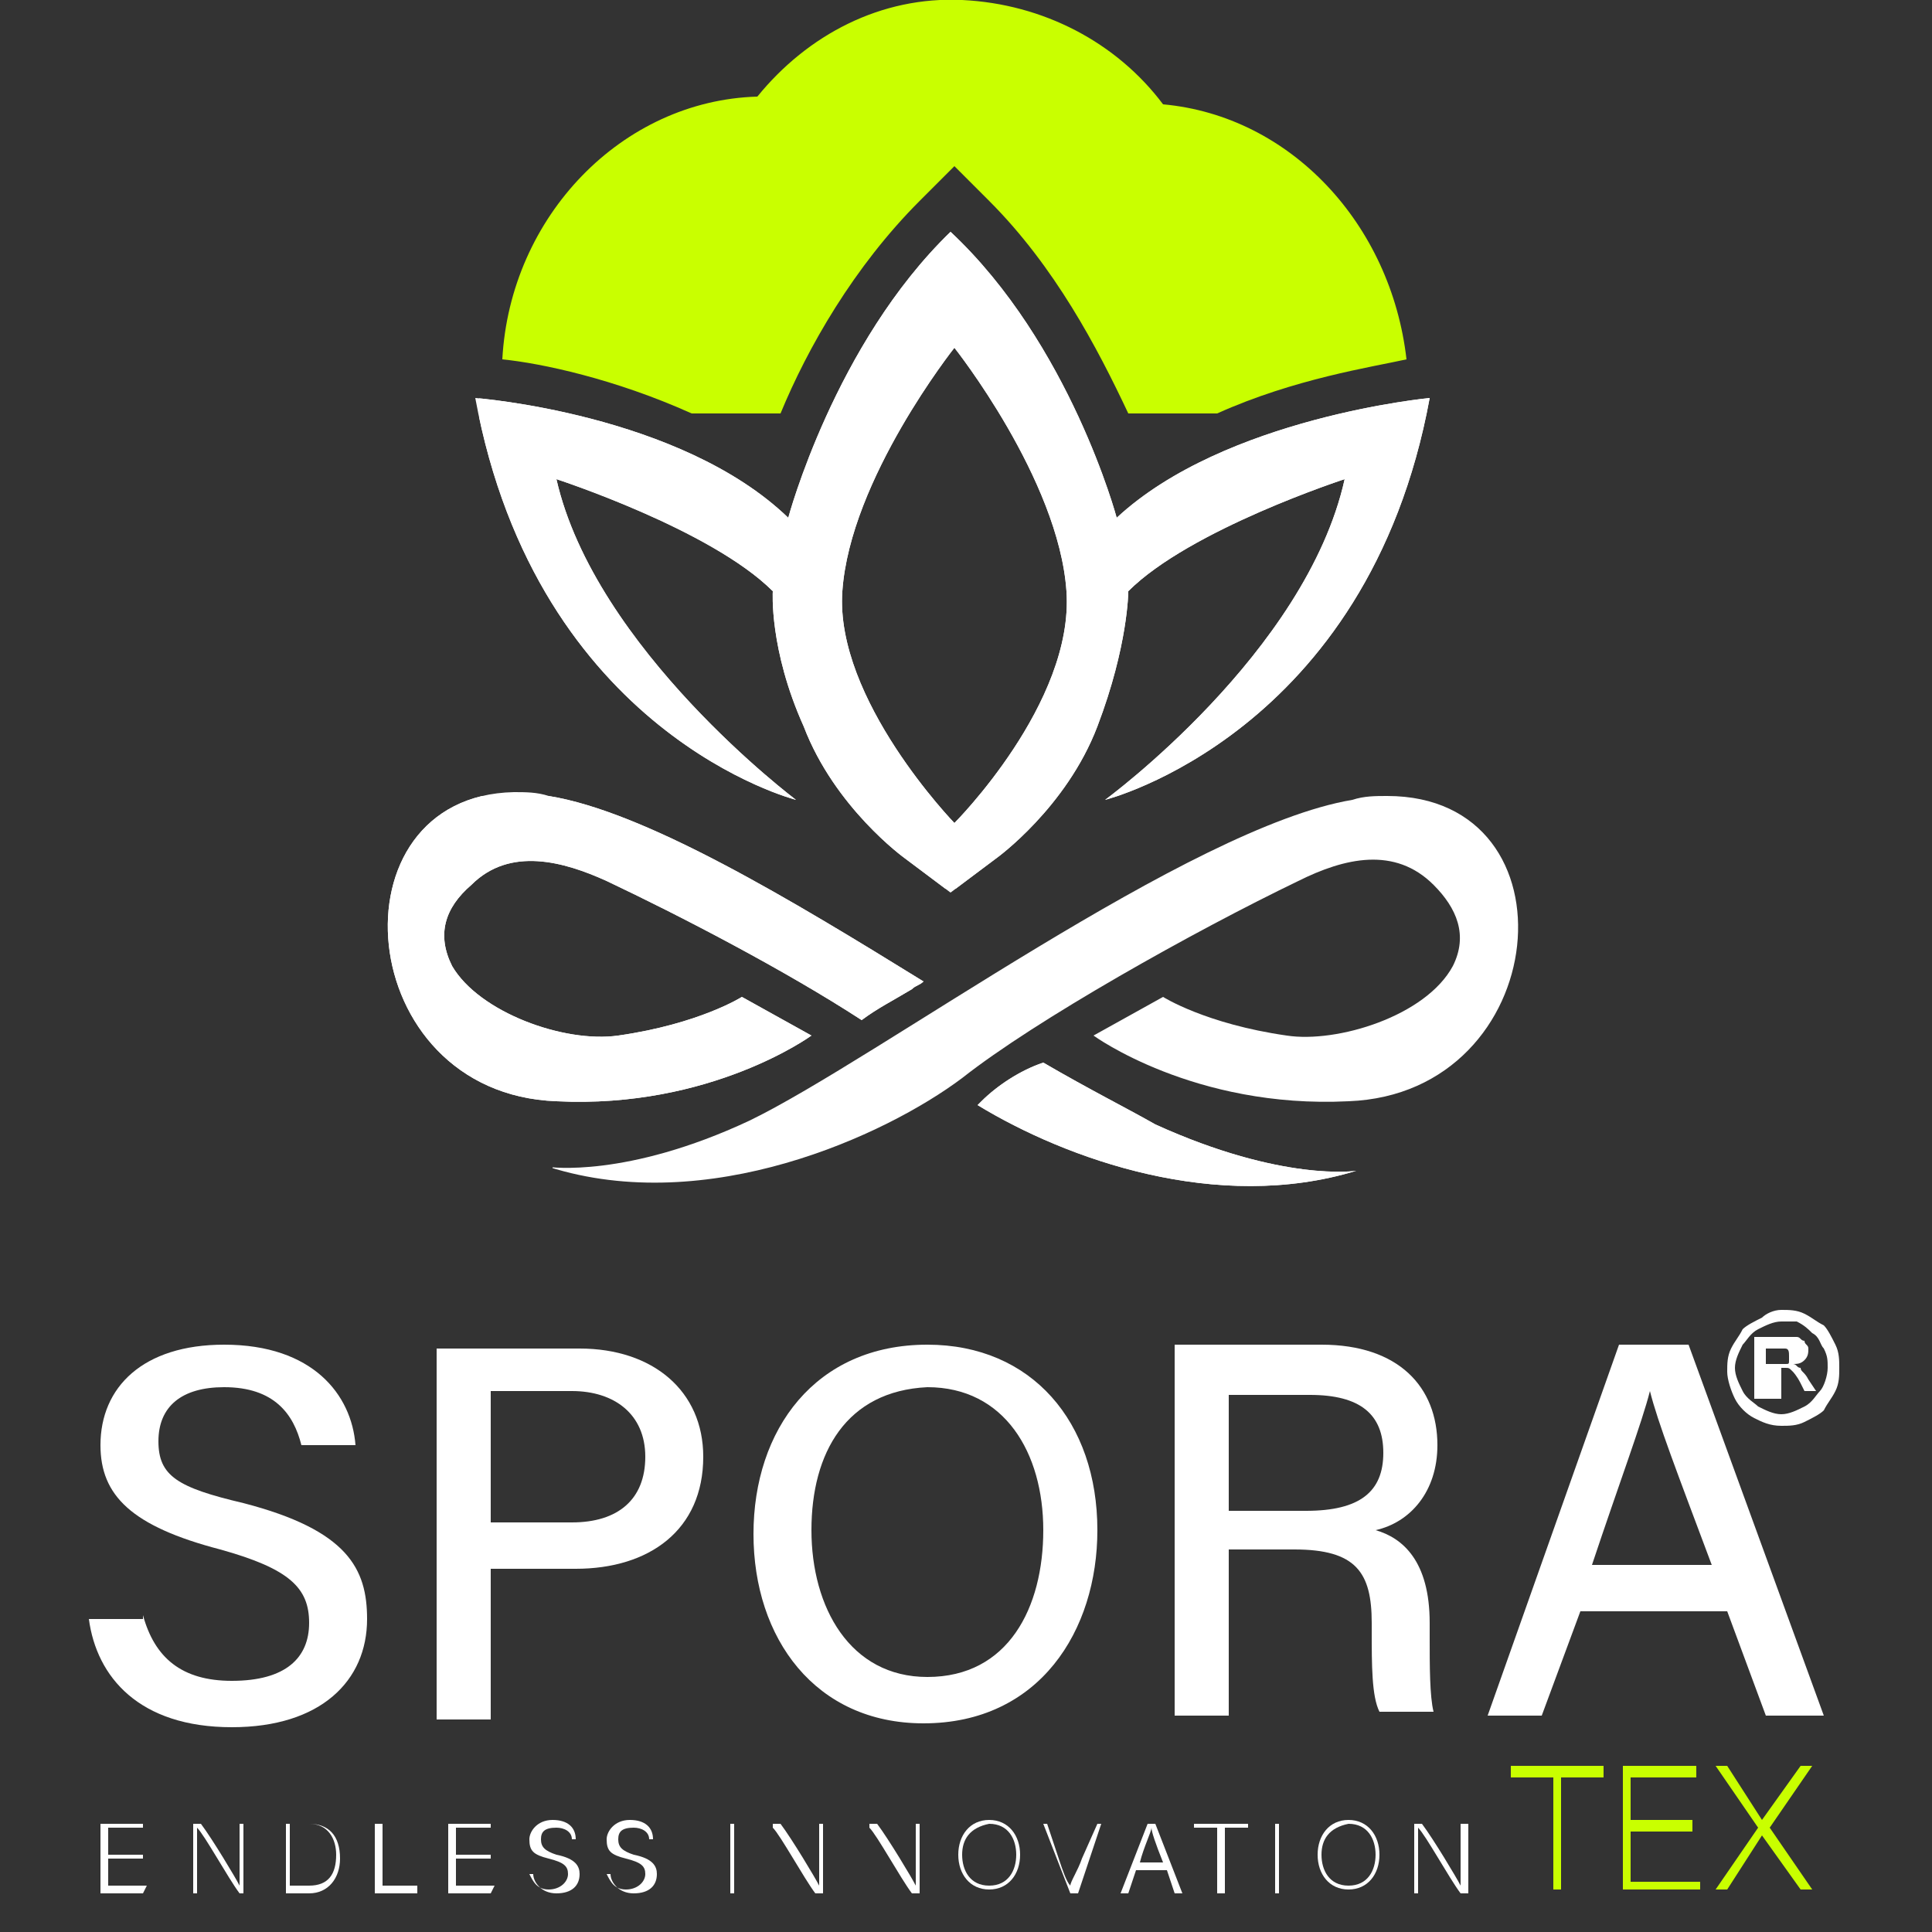 <?xml version="1.0" encoding="utf-8"?>
<!-- Generator: Adobe Illustrator 22.1.0, SVG Export Plug-In . SVG Version: 6.00 Build 0)  -->
<svg version="1.1" id="Layer_1" xmlns="http://www.w3.org/2000/svg" xmlns:xlink="http://www.w3.org/1999/xlink" x="0px" y="0px"
	 viewBox="0 0 50 50" style="enable-background:new 0 0 50 50;" xml:space="preserve">
<rect x="0" y="0" width="50" height="50" fill="#333333" stroke="none"/>
<style type="text/css">
	.st0{fill:#FFFFFF;}
	.st1{fill:#C9FF00;}
	.st2{fill-rule:evenodd;clip-rule:evenodd;fill:#FFFFFF;}
	.st3{clip-path:url(#SVGID_1_);fill:#FFFFFF;}
	.st4{clip-path:url(#SVGID_2_);fill:#FFFFFF;}
	.st5{clip-path:url(#SVGID_3_);fill:#FFFFFF;}
	.st6{clip-path:url(#SVGID_4_);fill:#FFFFFF;}
</style>
<g>
	<path class="st0" d="M28.4,39.6c0,2.6-1.5,5-4.5,5c-2.8,0-4.4-2.2-4.4-4.9c0-2.7,1.6-4.9,4.5-4.9C26.7,34.8,28.4,36.8,28.4,39.6
		 M21,39.6c0,2,1,3.8,3,3.8c2.1,0,3-1.8,3-3.8c0-2-1-3.7-3-3.7C21.9,36,21,37.6,21,39.6"/>
	<path class="st0" d="M31.8,40.3v4.1h-1.4v-9.6h3.8c2,0,3,1.1,3,2.6c0,1.2-0.7,2-1.6,2.2c0.7,0.2,1.4,0.8,1.4,2.4v0.4
		c0,0.7,0,1.5,0.1,1.9h-1.4c-0.2-0.4-0.2-1.2-0.2-2.1v-0.2c0-1.3-0.4-1.9-2-1.9H31.8z M31.8,39.1h2c1.4,0,2-0.5,2-1.5
		c0-1-0.6-1.5-1.9-1.5h-2.1V39.1z"/>
	<polygon class="st1" points="40.2,46 39.1,46 39.1,45.7 41.5,45.7 41.5,46 40.4,46 40.4,48.9 40.2,48.9 	"/>
	<path class="st0" d="M20,49v-1.8h0.2c0.3,0.4,0.9,1.4,1,1.6h0c0-0.3,0-0.5,0-0.8v-0.8h0.1V49h-0.2c-0.3-0.4-0.9-1.5-1.1-1.7h0
		c0,0.2,0,0.5,0,0.8V49H20z"/>
	<path class="st0" d="M22.5,49v-1.8h0.2c0.3,0.4,0.9,1.4,1,1.6h0c0-0.3,0-0.5,0-0.8v-0.8h0.1V49h-0.2c-0.3-0.4-0.9-1.5-1.1-1.7h0
		c0,0.2,0,0.5,0,0.8V49H22.5z"/>
	<path class="st0" d="M26.4,48c0,0.5-0.3,0.9-0.8,0.9c-0.5,0-0.8-0.4-0.8-0.9c0-0.5,0.3-0.9,0.8-0.9C26.1,47.1,26.4,47.5,26.4,48
		 M24.9,48c0,0.4,0.2,0.8,0.7,0.8c0.5,0,0.7-0.4,0.7-0.8c0-0.4-0.2-0.8-0.7-0.8C25.1,47.3,24.9,47.6,24.9,48"/>
	<path class="st0" d="M27.7,49l-0.7-1.8h0.1l0.3,0.9c0.1,0.3,0.2,0.6,0.3,0.7h0c0-0.1,0.2-0.4,0.3-0.7l0.4-0.9h0.1L27.9,49H27.7z"/>
	<path class="st0" d="M29.4,48.4L29.2,49H29l0.7-1.8h0.2l0.7,1.8h-0.2l-0.2-0.6H29.4z M30.1,48.2c-0.2-0.5-0.3-0.8-0.3-0.9h0
		c0,0.1-0.2,0.5-0.3,0.9H30.1z"/>
	<polygon class="st0" points="31.5,47.3 30.9,47.3 30.9,47.2 32.3,47.2 32.3,47.3 31.7,47.3 31.7,49 31.5,49 	"/>
	<rect x="33" y="47.2" class="st0" width="0.1" height="1.8"/>
	<path class="st0" d="M35.7,48c0,0.5-0.3,0.9-0.8,0.9c-0.5,0-0.8-0.4-0.8-0.9c0-0.5,0.3-0.9,0.8-0.9C35.4,47.1,35.7,47.5,35.7,48
		 M34.2,48c0,0.4,0.2,0.8,0.7,0.8c0.5,0,0.7-0.4,0.7-0.8c0-0.4-0.2-0.8-0.7-0.8C34.4,47.3,34.2,47.6,34.2,48"/>
	<path class="st0" d="M36.6,49v-1.8h0.2c0.3,0.4,0.9,1.4,1,1.6h0c0-0.3,0-0.5,0-0.8v-0.8H38V49h-0.2c-0.3-0.4-0.9-1.5-1.1-1.7h0
		c0,0.2,0,0.5,0,0.8V49H36.6z"/>
	<path class="st1" d="M17.9,10.7c0.7,0,1.5,0,2.3,0c0.7-1.7,1.9-3.8,3.6-5.5l0.9-0.9l0.9,0.9c1.7,1.7,2.8,3.8,3.6,5.5
		c0.8,0,1.6,0,2.3,0c2-0.9,4-1.2,4.9-1.4C36,5.8,33.4,3,30.1,2.7C28.9,1.1,27,0.1,24.9,0c-2.1-0.1-4,0.9-5.3,2.5
		c-3.5,0.1-6.4,3.1-6.6,6.8C14,9.4,15.9,9.8,17.9,10.7"/>
	<path class="st0" d="M3.7,41.8c0.3,1.1,1,1.7,2.3,1.7c1.4,0,2-0.6,2-1.5c0-0.9-0.5-1.4-2.3-1.9c-2.3-0.6-3.1-1.4-3.1-2.7
		c0-1.5,1.1-2.6,3.2-2.6c2.3,0,3.3,1.3,3.4,2.6H7.8c-0.2-0.8-0.7-1.5-2-1.5c-1.1,0-1.7,0.5-1.7,1.4c0,0.9,0.5,1.2,2.2,1.6
		c2.7,0.7,3.2,1.7,3.2,3c0,1.6-1.2,2.8-3.5,2.8c-2.4,0-3.5-1.3-3.7-2.8H3.7z"/>
	<path class="st0" d="M11.3,34.9H15c1.9,0,3.2,1.1,3.2,2.8c0,1.9-1.4,2.9-3.3,2.9h-2.2v3.9h-1.4V34.9z M12.7,39.4h2.1
		c1.2,0,1.9-0.6,1.9-1.7c0-1.1-0.8-1.7-1.9-1.7h-2.1V39.4z"/>
	<path class="st0" d="M40.9,41.7l-1,2.7h-1.4l3.4-9.6h1.8l3.5,9.6h-1.5l-1-2.7H40.9z M44.3,40.5c-0.9-2.4-1.4-3.7-1.6-4.5h0
		c-0.2,0.8-0.8,2.4-1.5,4.5H44.3z"/>
	<polygon class="st1" points="43.8,47.4 42.2,47.4 42.2,48.7 44,48.7 44,48.9 42,48.9 42,45.7 43.9,45.7 43.9,46 42.2,46 42.2,47.1 
		43.8,47.1 	"/>
	<polygon class="st1" points="46.6,48.9 45.6,47.5 45.6,47.5 44.7,48.9 44.4,48.9 45.5,47.3 44.4,45.7 44.7,45.7 45.6,47.1 
		45.6,47.1 46.6,45.7 46.9,45.7 45.8,47.3 46.9,48.9 	"/>
	<polygon class="st0" points="3.7,48.1 2.8,48.1 2.8,48.8 3.8,48.8 3.7,49 2.6,49 2.6,47.2 3.7,47.2 3.7,47.3 2.8,47.3 2.8,48 
		3.7,48 	"/>
	<path class="st0" d="M5,49v-1.8h0.2c0.3,0.4,0.9,1.4,1,1.6h0c0-0.3,0-0.5,0-0.8v-0.8h0.1V49H6.2c-0.3-0.4-0.9-1.5-1.1-1.7h0
		c0,0.2,0,0.5,0,0.8V49H5z"/>
	<path class="st0" d="M7.4,47.2H8c0.5,0,0.8,0.3,0.8,0.9C8.8,48.6,8.5,49,8,49H7.4V47.2z M7.5,48.8H8c0.5,0,0.7-0.3,0.7-0.8
		c0-0.4-0.2-0.8-0.7-0.8H7.5V48.8z"/>
	<polygon class="st0" points="9.7,47.2 9.9,47.2 9.9,48.8 10.8,48.8 10.8,49 9.7,49 	"/>
	<polygon class="st0" points="12.7,48.1 11.8,48.1 11.8,48.8 12.8,48.8 12.7,49 11.6,49 11.6,47.2 12.7,47.2 12.7,47.3 11.8,47.3 
		11.8,48 12.7,48 	"/>
	<path class="st0" d="M13.7,48.5c0.1,0.2,0.2,0.4,0.5,0.4c0.3,0,0.5-0.2,0.5-0.4c0-0.2-0.1-0.3-0.5-0.4c-0.4-0.1-0.5-0.2-0.5-0.5
		c0-0.2,0.2-0.5,0.6-0.5c0.4,0,0.6,0.2,0.6,0.5h-0.1c0-0.2-0.2-0.3-0.4-0.3c-0.3,0-0.4,0.1-0.4,0.3c0,0.2,0.1,0.3,0.4,0.4
		c0.5,0.1,0.6,0.3,0.6,0.5c0,0.3-0.2,0.5-0.6,0.5c-0.4,0-0.6-0.3-0.6-0.5H13.7z"/>
	<path class="st0" d="M15.7,48.5c0.1,0.2,0.2,0.4,0.5,0.4c0.3,0,0.5-0.2,0.5-0.4c0-0.2-0.1-0.3-0.5-0.4c-0.4-0.1-0.5-0.2-0.5-0.5
		c0-0.2,0.2-0.5,0.6-0.5c0.4,0,0.6,0.2,0.6,0.5h-0.1c0-0.2-0.2-0.3-0.4-0.3c-0.3,0-0.4,0.1-0.4,0.3c0,0.2,0.1,0.3,0.4,0.4
		c0.5,0.1,0.6,0.3,0.6,0.5c0,0.3-0.2,0.5-0.6,0.5c-0.4,0-0.6-0.3-0.6-0.5H15.7z"/>
	<rect x="18.9" y="47.2" class="st0" width="0.1" height="1.8"/>
	<path class="st0" d="M46.1,33.9c0.2,0,0.4,0,0.6,0.1c0.2,0.1,0.3,0.2,0.5,0.3c0.1,0.1,0.2,0.3,0.3,0.5c0.1,0.2,0.1,0.4,0.1,0.6
		c0,0.2,0,0.4-0.1,0.6c-0.1,0.2-0.2,0.3-0.3,0.5c-0.1,0.1-0.3,0.2-0.5,0.3c-0.2,0.1-0.4,0.1-0.6,0.1c-0.3,0-0.5-0.1-0.7-0.2
		c-0.2-0.1-0.4-0.3-0.5-0.5c-0.1-0.2-0.2-0.5-0.2-0.7c0-0.2,0-0.4,0.1-0.6c0.1-0.2,0.2-0.3,0.3-0.5c0.1-0.1,0.3-0.2,0.5-0.3
		C45.7,34,45.9,33.9,46.1,33.9 M46.1,34.2c-0.2,0-0.4,0.1-0.6,0.2c-0.2,0.1-0.3,0.3-0.4,0.4c-0.1,0.2-0.2,0.4-0.2,0.6
		c0,0.2,0.1,0.4,0.2,0.6c0.1,0.2,0.3,0.3,0.4,0.4c0.2,0.1,0.4,0.2,0.6,0.2c0.2,0,0.4-0.1,0.6-0.2c0.2-0.1,0.3-0.3,0.4-0.4
		s0.2-0.4,0.2-0.6c0-0.2,0-0.3-0.1-0.5c-0.1-0.1-0.1-0.3-0.3-0.4c-0.1-0.1-0.2-0.2-0.4-0.3C46.4,34.2,46.2,34.2,46.1,34.2
		 M45.7,36.2h-0.3v-1.6H46c0.1,0,0.2,0,0.3,0c0.1,0,0.1,0,0.2,0c0.1,0,0.1,0.1,0.2,0.1c0,0.1,0.1,0.1,0.1,0.2c0,0.1,0,0.2-0.1,0.3
		c-0.1,0.1-0.2,0.1-0.3,0.1c0.1,0,0.1,0.1,0.2,0.1c0,0.1,0.1,0.1,0.2,0.3l0.2,0.3h-0.3l-0.1-0.2c-0.1-0.2-0.2-0.3-0.2-0.3
		c-0.1-0.1-0.1-0.1-0.2-0.1h-0.1V36.2z M45.7,34.8v0.5H46c0.1,0,0.2,0,0.2,0c0.1,0,0.1,0,0.1-0.1s0-0.1,0-0.1c0-0.1,0-0.2-0.1-0.2
		c-0.1,0-0.2,0-0.3,0H45.7z"/>
	<path class="st2" d="M21.8,15.3C22,12.4,24.7,9,24.7,9s2.7,3.4,2.9,6.3c0.2,2.9-2.9,6-2.9,6S21.6,18.1,21.8,15.3 M20.4,13.4
		c-2.8-2.7-8.1-3.1-8.1-3.1c1.6,8.7,8.3,10.4,8.3,10.4s-5.2-3.9-6.2-8.3c0,0,4,1.3,5.6,2.9c0,0-0.1,1.5,0.8,3.5
		c0.8,2.1,2.6,3.4,2.6,3.4l1.2,0.9l1.2-0.9c0,0,1.8-1.3,2.6-3.4c0.8-2.1,0.8-3.5,0.8-3.5c1.6-1.6,5.6-2.9,5.6-2.9
		c-1,4.5-6.2,8.3-6.2,8.3S35.4,19,37,10.3c0,0-5.3,0.5-8.1,3.1c0,0-1.2-4.5-4.3-7.4C21.6,8.9,20.4,13.4,20.4,13.4"/>
</g>
<g>
	<defs>
		<path id="SVGID_9_" d="M21.8,15.3C22,12.4,24.7,9,24.7,9s2.7,3.4,2.9,6.3c0.2,2.9-2.9,6-2.9,6S21.6,18.1,21.8,15.3 M20.4,13.4
			c-2.8-2.7-8.1-3.1-8.1-3.1c1.6,8.7,8.3,10.4,8.3,10.4s-5.2-3.9-6.2-8.3c0,0,4,1.3,5.6,2.9c0,0-0.1,1.5,0.8,3.5
			c0.8,2.1,2.6,3.4,2.6,3.4l1.2,0.9l1.2-0.9c0,0,1.8-1.3,2.6-3.4c0.8-2.1,0.8-3.5,0.8-3.5c1.6-1.6,5.6-2.9,5.6-2.9
			c-1,4.5-6.2,8.3-6.2,8.3S35.4,19,37,10.3c0,0-5.3,0.5-8.1,3.1c0,0-1.2-4.5-4.3-7.4C21.6,8.9,20.4,13.4,20.4,13.4"/>
	</defs>
	<clipPath id="SVGID_1_">
		<use xlink:href="#SVGID_9_"  style="overflow:visible;"/>
	</clipPath>
	<rect x="12.4" y="6" class="st3" width="24.6" height="17"/>
</g>
<g>
	<defs>
		<path id="SVGID_11_" d="M35.9,20.6c-0.3,0-0.6,0-0.9,0.1c-4.2,0.7-12.3,6.7-15.6,8.3c-3.2,1.5-5.2,1.2-5.2,1.2
			c4.1,1.3,8.7-0.8,10.7-2.3c1.9-1.5,6-3.8,8.7-5.1c1.2-0.6,2.5-0.9,3.5,0.1c0.6,0.6,0.9,1.3,0.5,2.1c-0.7,1.3-3,2-4.3,1.8
			c-2.1-0.3-3.2-1-3.2-1l-1.8,1c0,0,2.6,1.9,6.6,1.7C40.2,28.3,40.9,20.6,35.9,20.6C35.9,20.6,35.9,20.6,35.9,20.6"/>
	</defs>
	<clipPath id="SVGID_2_">
		<use xlink:href="#SVGID_11_"  style="overflow:visible;"/>
	</clipPath>
	<rect x="14.3" y="20.6" class="st4" width="26.6" height="10.9"/>
</g>
<g>
	<path class="st2" d="M14.4,28.5c4,0.2,6.6-1.7,6.6-1.7l-1.8-1c0,0-1.1,0.7-3.2,1c-1.4,0.2-3.6-0.6-4.3-1.8
		c-0.4-0.8-0.2-1.5,0.5-2.1c1-1,2.4-0.6,3.5-0.1c1.9,0.9,4.6,2.3,6.6,3.6c0.4-0.3,0.8-0.5,1.3-0.8c0.1-0.1,0.2-0.1,0.3-0.2
		c-3.4-2.1-7.2-4.4-9.7-4.8c-0.3-0.1-0.6-0.1-0.9-0.1C8.5,20.6,9.1,28.3,14.4,28.5"/>
</g>
<g>
	<defs>
		<path id="SVGID_13_" d="M14.4,28.5c4,0.2,6.6-1.7,6.6-1.7l-1.8-1c0,0-1.1,0.7-3.2,1c-1.4,0.2-3.6-0.6-4.3-1.8
			c-0.4-0.8-0.2-1.5,0.5-2.1c1-1,2.4-0.6,3.5-0.1c1.9,0.9,4.6,2.3,6.6,3.6c0.4-0.3,0.8-0.5,1.3-0.8c0.1-0.1,0.2-0.1,0.3-0.2
			c-3.4-2.1-7.2-4.4-9.7-4.8c-0.3-0.1-0.6-0.1-0.9-0.1C8.5,20.6,9.1,28.3,14.4,28.5"/>
	</defs>
	<clipPath id="SVGID_3_">
		<use xlink:href="#SVGID_13_"  style="overflow:visible;"/>
	</clipPath>
	<rect x="8.5" y="20.6" class="st5" width="15.5" height="8"/>
</g>
<g>
	<path class="st2" d="M25.4,28.5c0,0-0.1,0.1-0.1,0.1c2.3,1.4,6.2,2.8,9.8,1.7c0,0-1.9,0.3-5.2-1.2c-0.7-0.4-1.7-0.9-2.9-1.6
		C26.4,27.7,25.8,28.1,25.4,28.5"/>
</g>
<g>
	<defs>
		<path id="SVGID_15_" d="M25.4,28.5c0,0-0.1,0.1-0.1,0.1c2.3,1.4,6.2,2.8,9.8,1.7c0,0-1.9,0.3-5.2-1.2c-0.7-0.4-1.7-0.9-2.9-1.6
			C26.4,27.7,25.8,28.1,25.4,28.5"/>
	</defs>
	<clipPath id="SVGID_4_">
		<use xlink:href="#SVGID_15_"  style="overflow:visible;"/>
	</clipPath>
	<rect x="25.3" y="27.3" class="st6" width="9.8" height="4"/>
</g>
</svg>
